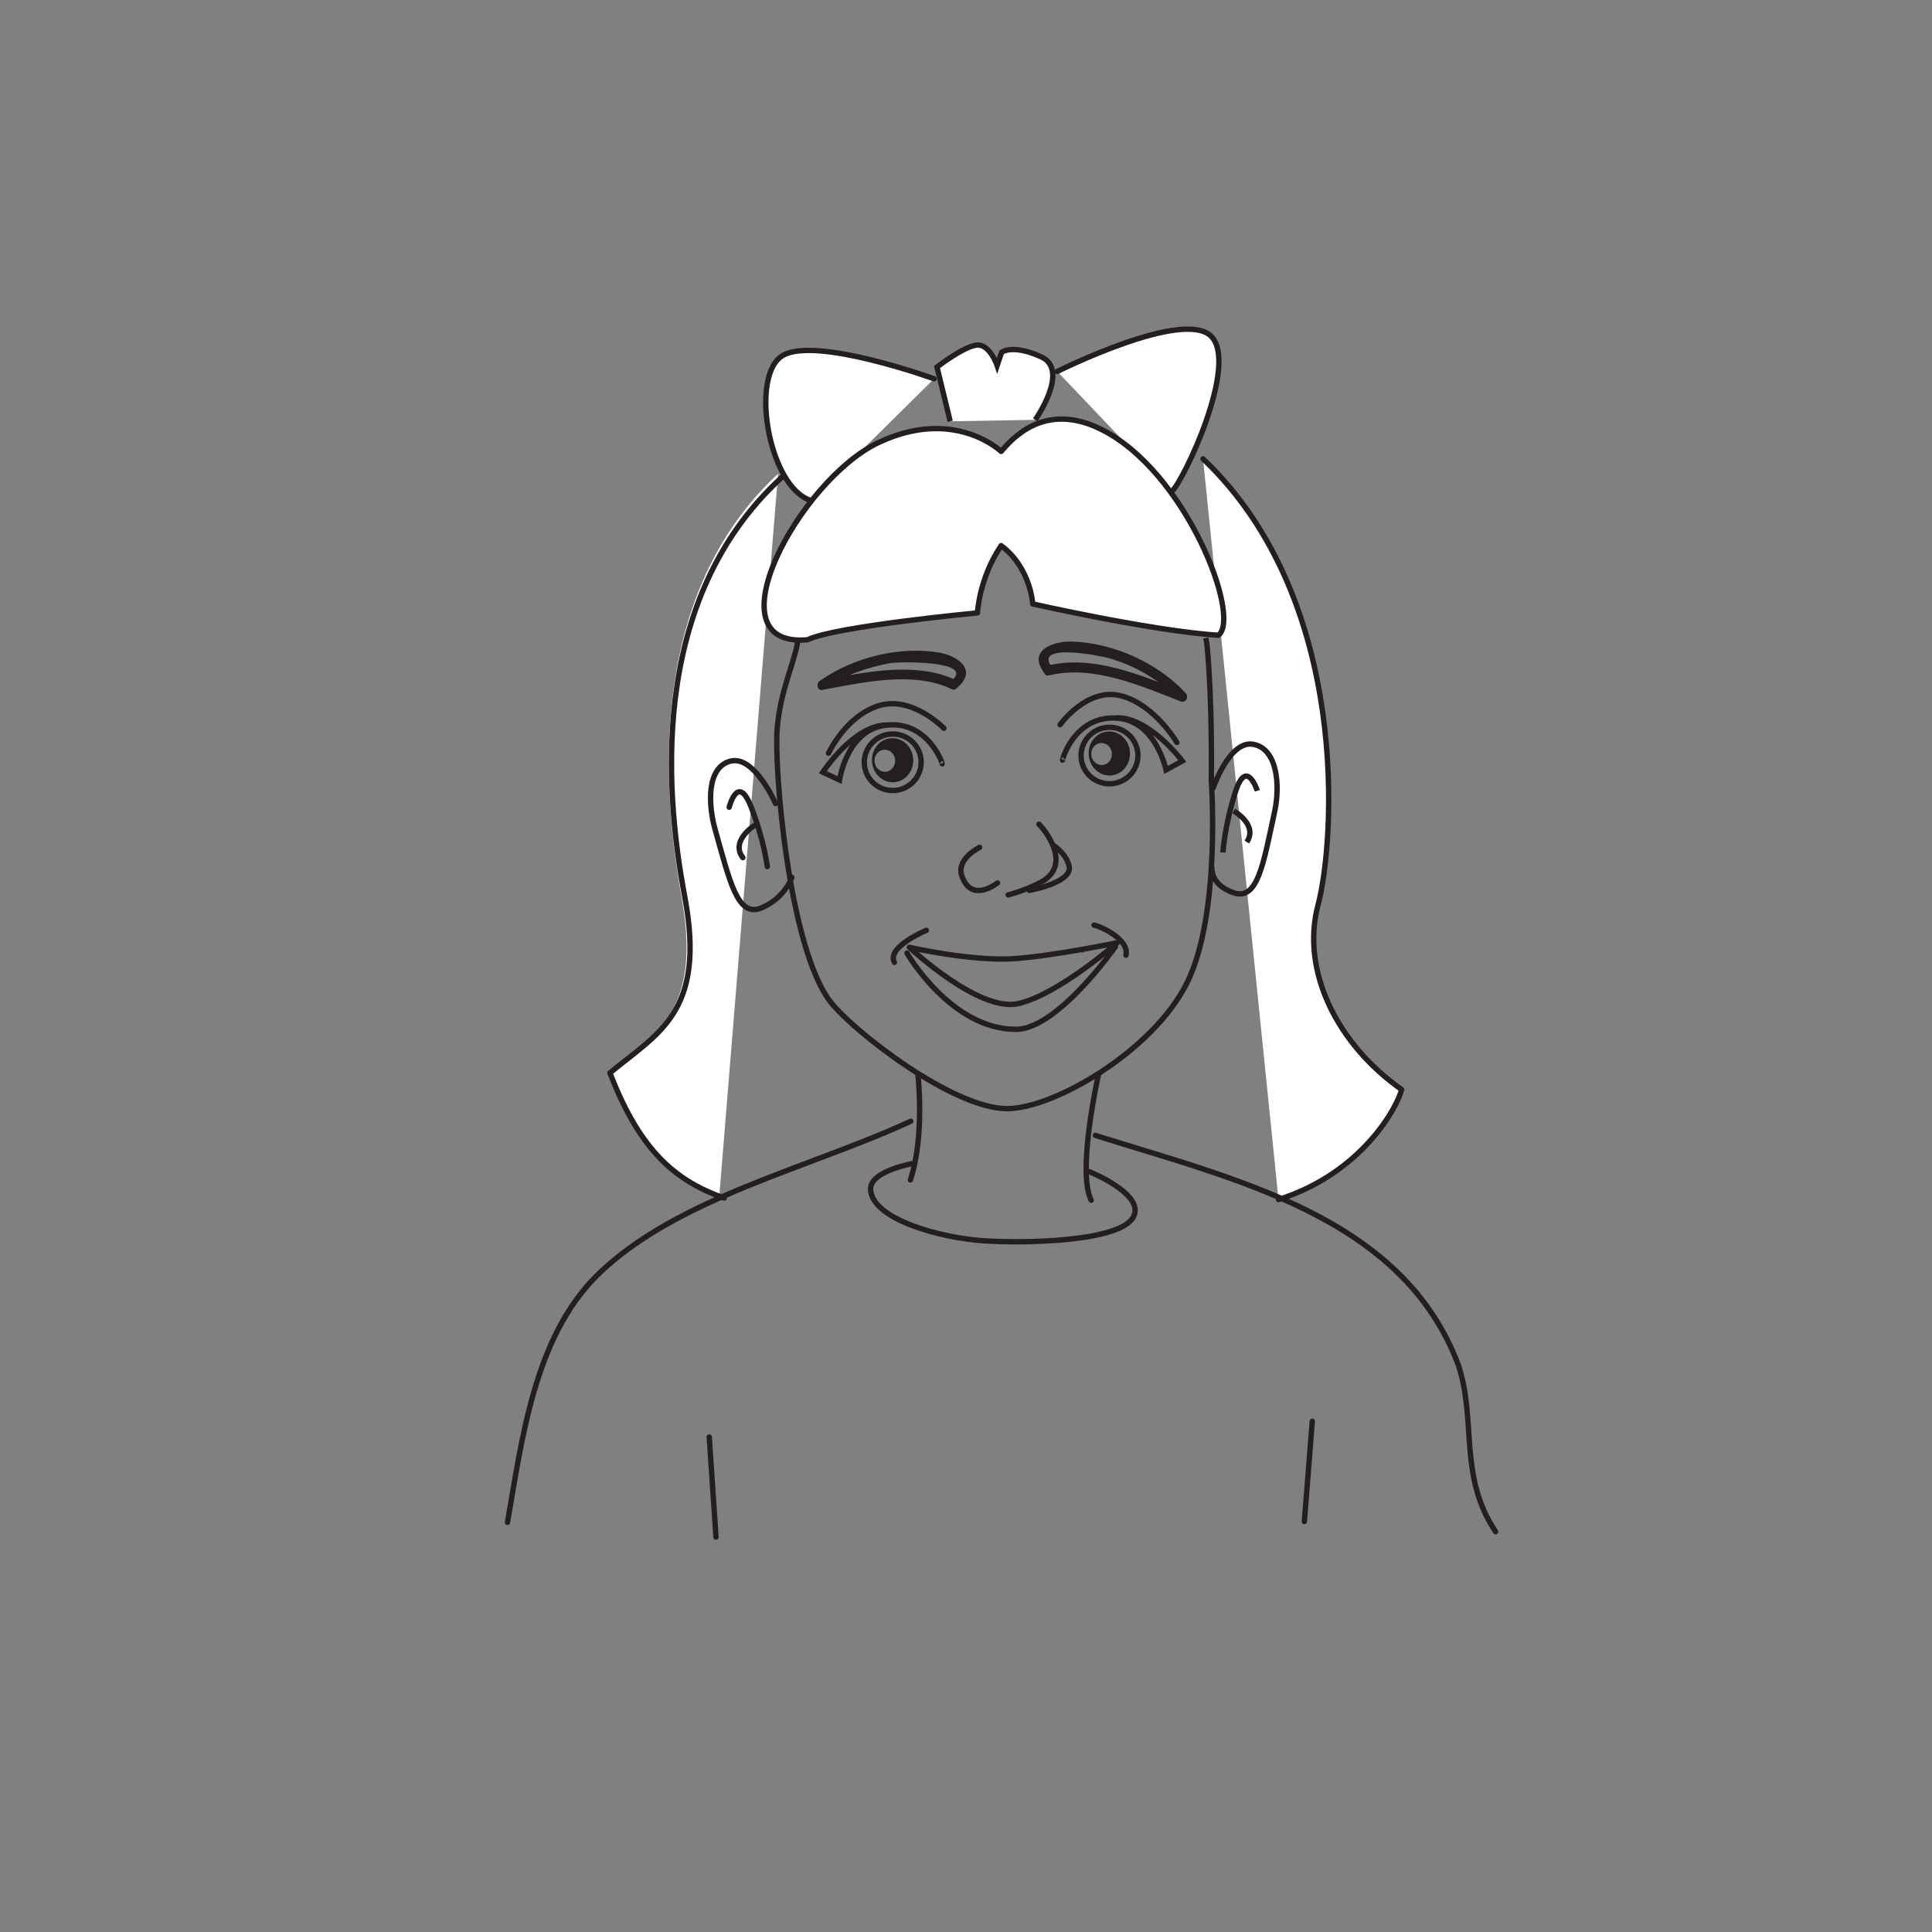 <?xml version="1.0" encoding="UTF-8"?>
<svg xmlns="http://www.w3.org/2000/svg" xmlns:xlink="http://www.w3.org/1999/xlink" width="360pt" height="360pt" viewBox="0 0 360 360" version="1.1">
<rect x="0" y="0" width="360" height="360" fill="#808080" stroke="none"/>
<g id="surface1">
<path style=" stroke:none;fill-rule:nonzero;fill:rgb(100%,100%,100%);fill-opacity:1;" d="M 144.988 88.273 C 121.25 110.277 123.043 145.25 126.961 166.926 C 130.883 188.59 122.168 192.406 113.641 199.816 C 118.637 213.262 124.516 219.691 134.012 223.102 "/>
<path style="fill:none;stroke-width:1;stroke-linecap:round;stroke-linejoin:round;stroke:rgb(13.73%,12.16%,12.549%);stroke-opacity:1;stroke-miterlimit:4;" d="M -0.002 -0.002 C -24.826 -22.021 -22.947 -57.033 -18.846 -78.725 C -14.752 -100.408 -23.869 -104.225 -32.775 -111.654 C -27.557 -125.115 -21.408 -131.545 -11.478 -134.955 " transform="matrix(1,0,0,-1,146.424,88.272)"/>
<path style="fill-rule:nonzero;fill:rgb(100%,100%,100%);fill-opacity:1;stroke-width:1;stroke-linecap:round;stroke-linejoin:round;stroke:rgb(13.73%,12.16%,12.549%);stroke-opacity:1;stroke-miterlimit:4;" d="M -0 -0.001 C 15.57 4.925 22.133 17.214 22.945 20.495 C 10.961 28.897 4.098 42.624 7.379 54.917 C 10.371 66.14 13.844 111.448 -14.059 138.019 " transform="matrix(1,0,0,-1,238.227,223.515)"/>
<path style=" stroke:none;fill-rule:nonzero;fill:rgb(13.73%,12.16%,12.549%);fill-opacity:1;" d="M 178.188 128.316 C 182.43 124.789 178.34 122.184 175.023 121.605 C 167.883 120.375 159.148 122.344 152.711 126.906 C 152 127.418 152.336 128.715 153.176 128.559 C 160.941 127.141 170.184 124.992 177.344 128.414 C 178.305 128.871 179.117 127.203 178.16 126.746 C 170.664 123.172 161.227 125.254 153.129 126.746 C 153.277 127.293 153.438 127.844 153.582 128.398 C 157.266 125.777 161.707 124.34 165.867 123.562 C 167.492 123.266 181.852 123.066 177.309 126.832 C 176.426 127.574 177.293 129.066 178.188 128.316 "/>
<path style=" stroke:none;fill-rule:nonzero;fill:rgb(13.73%,12.16%,12.549%);fill-opacity:1;" d="M 196.055 124.395 C 192.332 119.641 205.051 122.184 206.648 122.645 C 211.395 123.977 216.328 126.797 219.816 130.578 C 220.125 130.051 220.438 129.523 220.734 129.008 C 212.898 125.941 203.789 121.922 195.281 124.012 C 194.223 124.285 194.348 126.129 195.418 125.863 C 203.621 123.848 212.449 127.738 220 130.699 C 220.918 131.059 221.625 129.887 220.922 129.137 C 215.547 123.332 207.188 119.754 199.648 119.543 C 196.305 119.457 191.289 121.18 194.652 125.488 C 195.359 126.375 196.773 125.301 196.055 124.395 "/>
<path style="fill:none;stroke-width:1;stroke-linecap:butt;stroke-linejoin:miter;stroke:rgb(13.73%,12.16%,12.549%);stroke-opacity:1;stroke-miterlimit:4;" d="M 0 -0.002 C 0.105 -0.549 0.188 -1.088 0.246 -1.603 C 1.266 -12.768 1.016 -26.611 1.016 -26.611 C 1.016 -26.611 2.855 -51.482 -3.523 -64.291 C -9.906 -77.076 -28.371 -87.678 -36.969 -87.705 C -47.141 -87.74 -65.727 -73.252 -69.957 -67.783 C -77.738 -57.744 -80.527 -23.842 -79.867 -16.728 C -79.203 -9.564 -76.863 -5.256 -76.059 -0.748 " transform="matrix(1,0,0,-1,224.691,118.877)"/>
<path style="fill:none;stroke-width:1;stroke-linecap:round;stroke-linejoin:round;stroke:rgb(13.73%,12.16%,12.549%);stroke-opacity:1;stroke-miterlimit:4;" d="M 0.001 -0.001 C 0.001 -0.001 -4.034 -17.919 -1.323 -23.294 " transform="matrix(1,0,0,-1,204.655,200.358)"/>
<path style="fill:none;stroke-width:1;stroke-linecap:round;stroke-linejoin:round;stroke:rgb(13.73%,12.16%,12.549%);stroke-opacity:1;stroke-miterlimit:4;" d="M -0 -0.001 C -0 -0.001 1.293 -11.38 -1.414 -19.501 " transform="matrix(1,0,0,-1,171.051,200.358)"/>
<path style="fill:none;stroke-width:1;stroke-linecap:round;stroke-linejoin:round;stroke:rgb(13.73%,12.16%,12.549%);stroke-opacity:1;stroke-miterlimit:4;" d="M 0.002 -0 C 0.002 -0 -3.951 9.058 -8.408 7.898 C -12.857 6.753 -12.568 -0.165 -11.279 -4.774 C -8.522 -14.536 -7.092 -21.29 -2.666 -19.461 C 1.768 -17.618 3.041 -13.743 3.041 -13.743 " transform="matrix(1,0,0,-1,144.514,149.726)"/>
<path style="fill:none;stroke-width:1;stroke-linecap:round;stroke-linejoin:round;stroke:rgb(13.73%,12.16%,12.549%);stroke-opacity:1;stroke-miterlimit:4;" d="M 0.001 0 C 0.001 0 1.606 6.375 4.052 0.133 C 6.501 -6.113 7.106 -11.059 7.106 -11.059 " transform="matrix(1,0,0,-1,135.874,150.414)"/>
<path style="fill:none;stroke-width:1;stroke-linecap:round;stroke-linejoin:round;stroke:rgb(13.73%,12.16%,12.549%);stroke-opacity:1;stroke-miterlimit:4;" d="M -0.001 -0.001 C -0.001 -0.001 -4.435 -2.853 -2.079 -5.935 " transform="matrix(1,0,0,-1,140.497,153.874)"/>
<path style="fill:none;stroke-width:1;stroke-linecap:butt;stroke-linejoin:miter;stroke:rgb(13.73%,12.16%,12.549%);stroke-opacity:1;stroke-miterlimit:4;" d="M 0 0 C 0 0 3.086 9.274 7.613 8.379 C 12.117 7.512 12.563 0.606 11.563 -4.058 C 9.422 -13.984 8.398 -20.824 3.863 -19.265 C -0.664 -17.699 -0.141 -14.343 -0.141 -14.343 " transform="matrix(1,0,0,-1,225.965,147.079)"/>
<path style="fill:none;stroke-width:1;stroke-linecap:butt;stroke-linejoin:miter;stroke:rgb(13.73%,12.16%,12.549%);stroke-opacity:1;stroke-miterlimit:4;" d="M -0 0 C -0 0 -1.996 6.254 -4.059 -0.125 C -6.117 -6.512 -6.414 -11.488 -6.414 -11.488 " transform="matrix(1,0,0,-1,234.285,147.359)"/>
<path style="fill:none;stroke-width:1;stroke-linecap:butt;stroke-linejoin:miter;stroke:rgb(13.73%,12.16%,12.549%);stroke-opacity:1;stroke-miterlimit:4;" d="M -0.001 0.002 C -0.001 0.002 4.589 -2.568 2.437 -5.803 " transform="matrix(1,0,0,-1,229.884,151.107)"/>
<path style=" stroke:none;fill-rule:nonzero;fill:rgb(13.73%,12.16%,12.549%);fill-opacity:1;" d="M 201.703 177.5 C 201.781 177.496 201.852 177.496 201.93 177.496 C 201.992 177.488 201.992 177.391 201.93 177.391 C 201.863 177.395 201.785 177.395 201.711 177.395 C 201.645 177.406 201.637 177.504 201.703 177.5 "/>
<path style=" stroke:none;fill-rule:nonzero;fill:rgb(13.73%,12.16%,12.549%);fill-opacity:1;" d="M 165.02 143.805 C 163.953 143.871 163.035 143.012 162.961 141.883 C 162.879 140.75 163.676 139.773 164.742 139.703 C 165.801 139.633 166.723 140.484 166.801 141.617 C 166.879 142.75 166.082 143.73 165.02 143.805 M 166.039 137.555 C 163.926 137.699 162.328 139.645 162.484 141.918 C 162.633 144.176 164.477 145.895 166.594 145.754 C 168.715 145.613 170.312 143.656 170.16 141.391 C 170.008 139.129 168.16 137.414 166.039 137.555 "/>
<path style="fill:none;stroke-width:1;stroke-linecap:butt;stroke-linejoin:miter;stroke:rgb(13.73%,12.16%,12.549%);stroke-opacity:1;stroke-miterlimit:4;" d="M -0.001 -0.001 C 0.19 -2.899 -2.017 -5.407 -4.935 -5.606 C -7.853 -5.806 -10.38 -3.614 -10.575 -0.716 C -10.767 2.19 -8.563 4.702 -5.642 4.897 C -2.724 5.101 -0.204 2.901 -0.001 -0.001 Z M -0.001 -0.001 " transform="matrix(1,0,0,-1,171.634,141.683)"/>
<path style=" stroke:none;fill-rule:nonzero;fill:rgb(13.73%,12.16%,12.549%);fill-opacity:1;" d="M 205.402 142.551 C 204.344 142.621 203.426 141.758 203.344 140.633 C 203.266 139.5 204.062 138.52 205.125 138.449 C 206.191 138.383 207.109 139.234 207.184 140.371 C 207.27 141.5 206.465 142.477 205.402 142.551 M 206.43 136.305 C 204.316 136.445 202.703 138.391 202.863 140.668 C 203.023 142.926 204.867 144.645 206.996 144.496 C 209.105 144.359 210.699 142.41 210.551 140.141 C 210.398 137.875 208.559 136.164 206.43 136.305 "/>
<path style="fill:none;stroke-width:1;stroke-linecap:butt;stroke-linejoin:miter;stroke:rgb(13.73%,12.16%,12.549%);stroke-opacity:1;stroke-miterlimit:4;" d="M 0.001 -0.001 C 0.192 -2.903 -2.019 -5.403 -4.937 -5.603 C -7.847 -5.798 -10.382 -3.614 -10.573 -0.716 C -10.769 2.19 -8.558 4.71 -5.647 4.901 C -2.726 5.101 -0.19 2.913 0.001 -0.001 Z M 0.001 -0.001 " transform="matrix(1,0,0,-1,212.023,140.433)"/>
<path style="fill:none;stroke-width:1;stroke-linecap:round;stroke-linejoin:round;stroke:rgb(13.73%,12.16%,12.549%);stroke-opacity:1;stroke-miterlimit:4;" d="M -0 0.001 C -0 0.001 -11.309 -2.362 -18.902 -2.948 C -26.992 -3.561 -38.742 -0.858 -38.742 -0.858 C -38.742 -0.858 -25.898 -12.936 -18.527 -11.362 C -11.16 -9.78 -0 0.001 -0 0.001 Z M -0 0.001 " transform="matrix(1,0,0,-1,208.184,175.662)"/>
<path style="fill:none;stroke-width:1;stroke-linecap:round;stroke-linejoin:round;stroke:rgb(13.73%,12.16%,12.549%);stroke-opacity:1;stroke-miterlimit:4;" d="M 0.002 0.001 C 0.002 0.001 -10.756 -15.39 -18.514 -15.409 C -30.643 -15.444 -38.838 -1.202 -38.838 -1.202 " transform="matrix(1,0,0,-1,207.842,176.392)"/>
<path style="fill:none;stroke-width:1;stroke-linecap:round;stroke-linejoin:round;stroke:rgb(13.73%,12.16%,12.549%);stroke-opacity:1;stroke-miterlimit:4;" d="M -0.001 0.001 C 1.46 -0.327 6.573 -2.69 5.948 -5.6 " transform="matrix(1,0,0,-1,203.864,172.384)"/>
<path style="fill:none;stroke-width:1;stroke-linecap:round;stroke-linejoin:round;stroke:rgb(13.73%,12.16%,12.549%);stroke-opacity:1;stroke-miterlimit:4;" d="M -0.002 0 C -0.002 0 -7.49 -3.121 -5.947 -5.969 " transform="matrix(1,0,0,-1,172.607,173.356)"/>
<path style="fill:none;stroke-width:1;stroke-linecap:round;stroke-linejoin:round;stroke:rgb(13.73%,12.16%,12.549%);stroke-opacity:1;stroke-miterlimit:4;" d="M 0.002 -0.001 C 0.002 -0.001 -5.971 6.19 -12.229 4.19 C -18.361 2.233 -21.514 -4.638 -21.514 -4.638 " transform="matrix(1,0,0,-1,175.897,135.713)"/>
<path style="fill:none;stroke-width:1;stroke-linecap:butt;stroke-linejoin:miter;stroke:rgb(13.73%,12.16%,12.549%);stroke-opacity:1;stroke-miterlimit:4;" d="M -0 -0.001 C -0.609 -1.372 1.715 8.718 10.527 7.663 C 17.352 6.858 19.187 -1.927 19.187 -1.927 L 22.211 -0.278 C 22.211 -0.278 16.062 7.964 9.93 7.772 " transform="matrix(1,0,0,-1,198.094,141.53)"/>
<path style="fill:none;stroke-width:1;stroke-linecap:butt;stroke-linejoin:miter;stroke:rgb(13.73%,12.16%,12.549%);stroke-opacity:1;stroke-miterlimit:4;" d="M 0 -0.001 C 0.684 -1.333 -2.246 8.604 -10.984 7.011 C -17.738 5.776 -19.031 -3.11 -19.031 -3.11 L -22.141 -1.646 C -22.141 -1.646 -16.512 6.956 -10.391 7.151 " transform="matrix(1,0,0,-1,175.461,142.237)"/>
<path style="fill:none;stroke-width:1;stroke-linecap:round;stroke-linejoin:round;stroke:rgb(13.73%,12.16%,12.549%);stroke-opacity:1;stroke-miterlimit:4;" d="M 0.002 0.001 C 0.002 0.001 4.963 7.012 11.334 5.395 C 17.572 3.817 21.764 -3.304 21.764 -3.304 " transform="matrix(1,0,0,-1,197.529,135.043)"/>
<path style="fill:none;stroke-width:1;stroke-linecap:round;stroke-linejoin:round;stroke:rgb(13.73%,12.16%,12.549%);stroke-opacity:1;stroke-miterlimit:4;" d="M -0 -0.001 C -0 -0.001 10.137 -4.063 8.297 -8.231 C 6.133 -13.114 -12.27 -13.38 -19.844 -12.856 C -27.426 -12.345 -40.41 -9.001 -40.773 -3.345 C -40.996 0.147 -32.836 1.546 -32.836 1.546 " transform="matrix(1,0,0,-1,202.996,218.335)"/>
<path style="fill:none;stroke-width:1;stroke-linecap:round;stroke-linejoin:round;stroke:rgb(13.73%,12.16%,12.549%);stroke-opacity:1;stroke-miterlimit:4;" d="M 0 0 C -18.492 -8.602 -43.754 -14.293 -58.375 -28.645 C -70.223 -40.285 -72.473 -59.566 -75.144 -74.742 " transform="matrix(1,0,0,-1,169.707,208.922)"/>
<path style="fill:none;stroke-width:1;stroke-linecap:round;stroke-linejoin:round;stroke:rgb(13.73%,12.16%,12.549%);stroke-opacity:1;stroke-miterlimit:4;" d="M -0.002 0 C 26.236 -8.285 57.275 -15.18 67.627 -42.781 C 71.076 -53.121 67.627 -63.469 74.576 -73.844 " transform="matrix(1,0,0,-1,204.107,211.562)"/>
<path style="fill:none;stroke-width:1;stroke-linecap:round;stroke-linejoin:round;stroke:rgb(13.73%,12.16%,12.549%);stroke-opacity:1;stroke-miterlimit:4;" d="M 0.001 0.001 C 0.505 -0.46 1.817 -2.046 2.591 -3.913 C 3.563 -6.272 3.661 -9.034 0.349 -10.819 C -2.491 -12.354 -5.722 -13.175 -5.722 -13.175 " transform="matrix(1,0,0,-1,193.585,153.579)"/>
<path style="fill:none;stroke-width:1;stroke-linecap:round;stroke-linejoin:round;stroke:rgb(13.73%,12.16%,12.549%);stroke-opacity:1;stroke-miterlimit:4;" d="M -0.002 -0.001 C -0.002 -0.001 7.541 1.323 7.447 4.206 C 7.447 4.206 7.381 6.37 4.428 8.44 " transform="matrix(1,0,0,-1,191.81,165.909)"/>
<path style="fill:none;stroke-width:1;stroke-linecap:round;stroke-linejoin:round;stroke:rgb(13.73%,12.16%,12.549%);stroke-opacity:1;stroke-miterlimit:4;" d="M -0.002 -0 C -0.002 -0 -5.17 -4.164 -6.799 1.828 C -6.697 1.738 -7.65 4.305 -3.33 6.629 " transform="matrix(1,0,0,-1,185.869,164.523)"/>
<path style="fill:none;stroke-width:1;stroke-linecap:round;stroke-linejoin:round;stroke:rgb(13.73%,12.16%,12.549%);stroke-opacity:1;stroke-miterlimit:4;" d="M -0.001 -0.002 C -0.501 -6.229 -0.993 -12.467 -1.481 -18.682 " transform="matrix(1,0,0,-1,244.528,264.838)"/>
<path style="fill:none;stroke-width:1;stroke-linecap:round;stroke-linejoin:round;stroke:rgb(13.73%,12.16%,12.549%);stroke-opacity:1;stroke-miterlimit:4;" d="M 0.002 -0 C 0.412 -6.215 0.834 -12.441 1.26 -18.648 " transform="matrix(1,0,0,-1,132.154,267.773)"/>
<path style="fill-rule:nonzero;fill:rgb(100%,100%,100%);fill-opacity:1;stroke-width:1;stroke-linecap:butt;stroke-linejoin:miter;stroke:rgb(13.73%,12.16%,12.549%);stroke-opacity:1;stroke-miterlimit:4;" d="M -0.001 0.001 C -0.001 0.001 6.554 9.29 1.093 11.751 C -4.368 14.204 -6.278 12.567 -6.278 12.567 L -7.099 10.11 C -7.099 10.11 -8.466 14.204 -10.927 13.926 C -13.38 13.657 -18.306 9.84 -18.306 9.84 L -15.849 -0.273 " transform="matrix(1,0,0,-1,192.903,78.231)"/>
<path style="fill-rule:nonzero;fill:rgb(100%,100%,100%);fill-opacity:1;stroke-width:1;stroke-linecap:round;stroke-linejoin:round;stroke:rgb(13.73%,12.16%,12.549%);stroke-opacity:1;stroke-miterlimit:4;" d="M -0.001 -0.001 C -0.001 -0.001 -21.856 7.917 -28.138 4.374 C -34.427 0.819 -30.872 -20.22 -22.946 -22.677 " transform="matrix(1,0,0,-1,174.052,70.581)"/>
<path style="fill-rule:nonzero;fill:rgb(100%,100%,100%);fill-opacity:1;stroke-width:1;stroke-linecap:round;stroke-linejoin:round;stroke:rgb(13.73%,12.16%,12.549%);stroke-opacity:1;stroke-miterlimit:4;" d="M -0.001 0.001 C -0.001 0.001 23.499 11.751 28.683 6.556 C 33.878 1.365 23.499 -20.495 21.312 -22.405 " transform="matrix(1,0,0,-1,197.005,69.216)"/>
<path style=" stroke:none;fill-rule:nonzero;fill:rgb(100%,100%,100%);fill-opacity:1;" d="M 186.547 84.117 C 188.562 81.805 194.477 74.844 204.93 79.871 C 220.891 87.547 231.43 115.039 227.027 118.379 C 214.516 117.539 192.434 112.527 192.434 112.527 C 192.434 112.527 192.07 105.789 186.547 101.672 C 182.434 107.742 182.133 114.203 182.133 114.203 C 182.133 114.203 155.629 116.703 150.484 119.211 C 131.98 120.848 148.953 89.41 163.734 82.449 C 177.879 75.773 186.547 84.117 186.547 84.117 "/>
<path style="fill:none;stroke-width:1;stroke-linecap:round;stroke-linejoin:round;stroke:rgb(13.73%,12.16%,12.549%);stroke-opacity:1;stroke-miterlimit:4;" d="M -0.001 0.002 C 2.015 2.314 7.929 9.275 18.382 4.248 C 34.343 -3.428 44.882 -30.92 40.479 -34.26 C 27.968 -33.42 5.886 -28.409 5.886 -28.409 C 5.886 -28.409 5.522 -21.67 -0.001 -17.553 C -4.114 -23.623 -4.415 -30.084 -4.415 -30.084 C -4.415 -30.084 -30.919 -32.584 -36.064 -35.092 C -54.567 -36.729 -37.595 -5.291 -22.814 1.669 C -8.669 8.345 -0.001 0.002 -0.001 0.002 Z M -0.001 0.002 " transform="matrix(1,0,0,-1,186.548,84.119)"/>
</g>
</svg>
